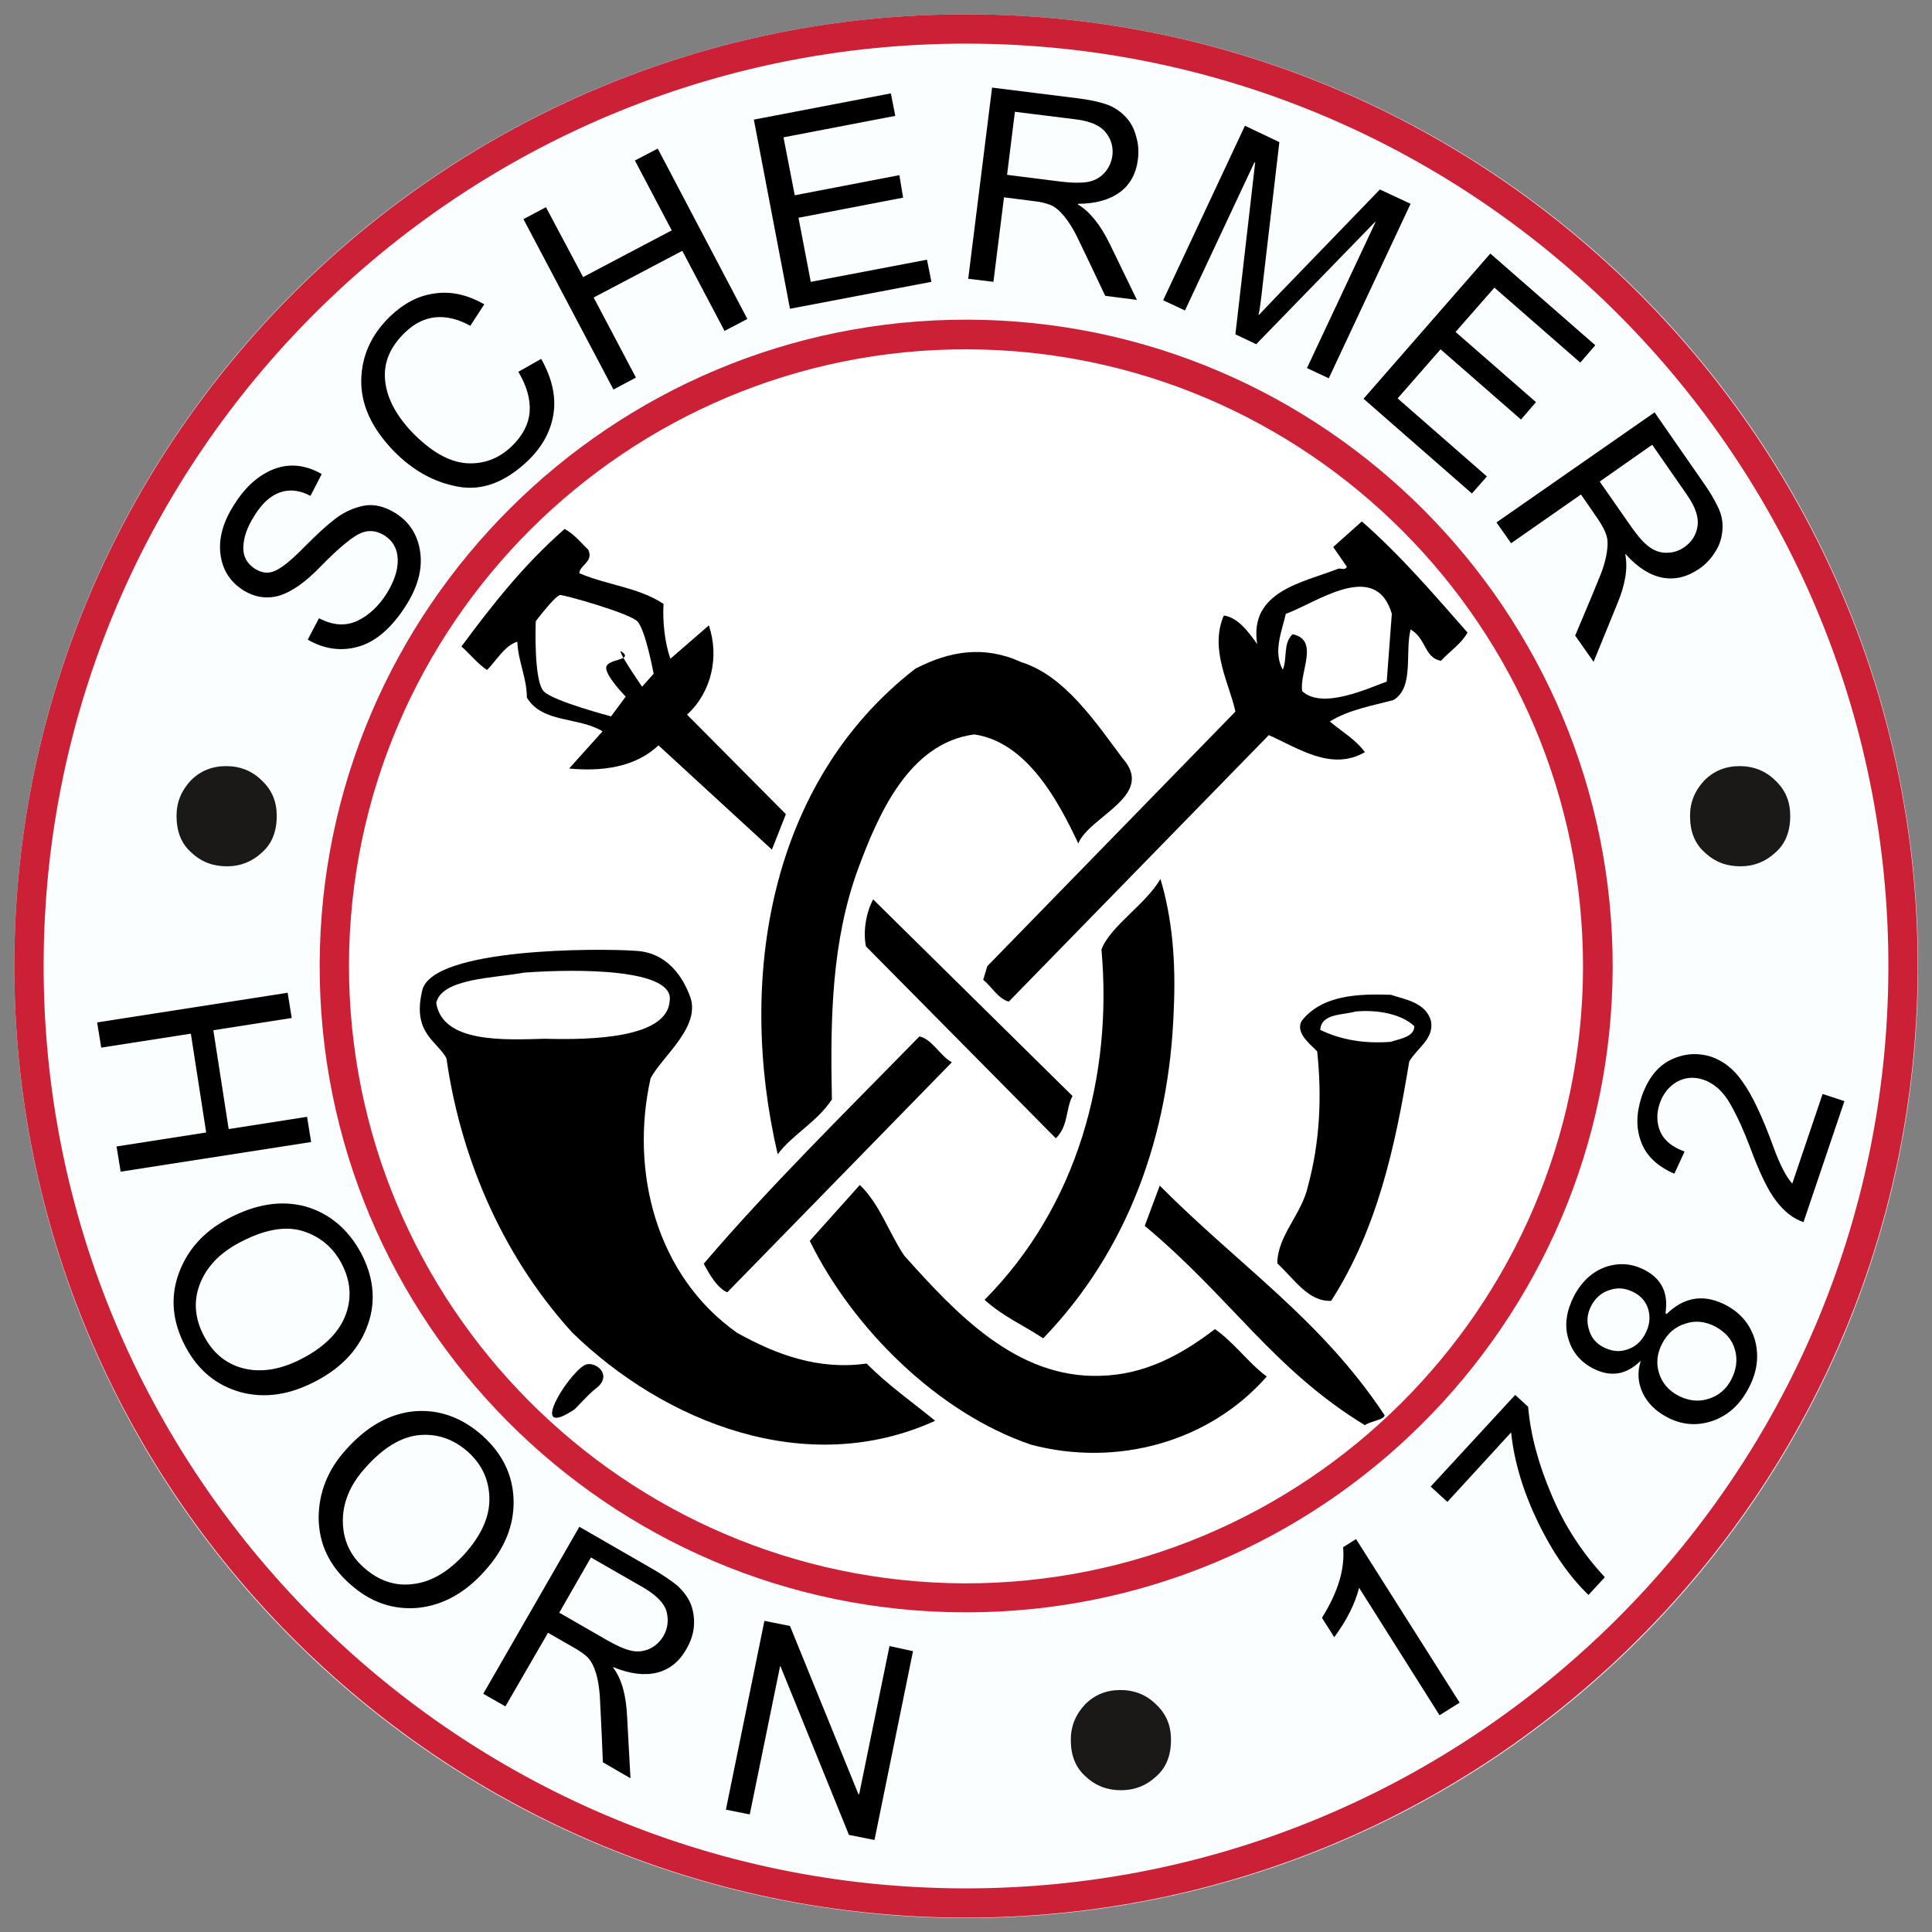 <?xml version="1.0" encoding="utf-8"?>
<!-- Generator: Adobe Illustrator 27.6.1, SVG Export Plug-In . SVG Version: 6.00 Build 0)  -->
<svg version="1.0" id="Layer_1" xmlns="http://www.w3.org/2000/svg" xmlns:xlink="http://www.w3.org/1999/xlink" x="0px" y="0px"
	 viewBox="0 0 566.9 566.9" enable-background="new 0 0 566.9 566.9" xml:space="preserve">
<rect x="0" y="0" width="566.9" height="566.9" fill="#808080" stroke="none"/>
<g>
	<path fill-rule="evenodd" clip-rule="evenodd" fill="#FBFEFF" d="M283.5,8.3c152,0,275.2,123.2,275.2,275.2
		S435.4,558.7,283.5,558.7c-152,0-275.2-123.2-275.2-275.2S131.5,8.3,283.5,8.3"/>
	<path fill-rule="evenodd" clip-rule="evenodd" fill="#FBFEFF" d="M283.5,8.3c152,0,275.2,123.2,275.2,275.2
		c0,152-123.2,275.2-275.2,275.2c-152,0-275.2-123.2-275.2-275.2C8.3,131.5,131.5,8.3,283.5,8.3"/>
	<path fill-rule="evenodd" clip-rule="evenodd" fill="#FBFEFF" d="M283.5,4.2c154.3,0,279.3,125,279.3,279.3s-125,279.3-279.3,279.3
		c-154.3,0-279.3-125-279.3-279.3S129.2,4.2,283.5,4.2"/>
	<path fill-rule="evenodd" clip-rule="evenodd" fill="#CB2036" d="M12.8,282.7C13.2,133.5,134.9,12.4,284.2,12.8
		c149.2,0.4,270.3,122.1,269.9,271.4C553.7,433.4,432,554.5,282.7,554.1C133.5,553.7,12.4,432,12.8,282.7 M4.2,282.7
		c-0.4,154,124.5,279.6,278.5,280c153.8,0.4,279.2-124.1,280-277.8l0-1.4C562.8,130,438.2,4.8,284.7,4.2l-1,0
		C129.9,4,4.6,128.9,4.2,282.7"/>
	<path fill-rule="evenodd" clip-rule="evenodd" fill="#FFFFFF" d="M284,98.1C181.6,97.8,98.4,180.6,98.1,283
		C97.8,385.3,180.6,468.6,283,468.8c102.4,0.3,185.6-82.5,185.8-184.9C469.1,181.6,386.3,98.4,284,98.1"/>
	<path fill-rule="evenodd" clip-rule="evenodd" fill="#CB2036" d="M102.4,283c0.3-99.8,81.7-180.8,181.5-180.5
		c99.8,0.3,180.8,81.7,180.6,181.5c-0.3,99.8-81.7,180.8-181.5,180.6C183.2,464.2,102.2,382.8,102.4,283L102.4,283z M93.8,283
		C93.5,387.6,178.4,472.9,283,473.1c104.6,0.3,189.9-84.6,190.2-189.2C473.4,179.4,388.6,94.1,284,93.8
		C179.4,93.5,94.1,178.4,93.8,283"/>
	<path fill-rule="evenodd" clip-rule="evenodd" d="M430.6,185.6c-1.7,3.2-5.2,5.5-7.8,8.3c-4.9-0.9-4.3-6.6-8.9-9.2
		c-1.7,6.9,1.1,17-5,20.7c-6.3,1.7-13,2.8-18.7,6.3c3.4,2.9,7.5,5.2,10.3,9c-9.8,5.7-19.6-1.2-28.2-5l-76.3,78.2
		c-3.2-0.9-4.9-4.3-7.5-6.4l1.2-4l72.8-74.7c-1.7-8.1-7.7-18.2-3.4-28.2c4.3,0.6,7.5,5.2,9.8,8.4c-2.5-15.6,13.6-18.1,23.7-22.1
		c0.9-0.3,2,0.6,2.6-0.6l-4-5.8l8.4-7.5C410.8,162.8,420.5,174.1,430.6,185.6"/>
	<path fill-rule="evenodd" clip-rule="evenodd" d="M172.6,161.3c1.7,3.5-2.6,4.6-2.6,6.9c8.1,3.5,17.3,4.1,24.7,9
		c-0.3,4.9,0.3,11.2,2,16.1l11.3-9.8c3.1,9.2,0.8,19.6-6.4,26.2l29,29.2l-4.1,10.4l-33.3-30.6c-6.9,6.6-17,7.7-26.2,6.8l9.8-10.9
		c-6.9-4.3-17.6-2.3-22.2-9.9c0-5.8-2.6-10.7-2.8-16.4c-3.7,1.1-6.1,5.5-8.9,8.3c-2.6-1.7-5.5-5.2-7.5-6.9
		c9.2-12.4,18.2-23.9,30.3-34.5C168.8,157,170.5,159.3,172.6,161.3"/>
	<path fill-rule="evenodd" clip-rule="evenodd" fill="#FFFFFF" d="M408.4,180.1l-1.5,19.9c-4.9,1.7-18.8,8.4-24.8,2.8
		c-0.9-5.5,5.2-15-2.8-16.7c-2.9,2.6-1.5,7.2-2.9,10.4c-2.9-5.2-0.3-11.2,0.9-16.4C385.8,177.2,403.6,163.8,408.4,180.1"/>
	<path fill-rule="evenodd" clip-rule="evenodd" d="M329.4,222.5c9.8,11-9.8,17-13,25c-5.7-12.1-14.9-29.7-30.5-32
		c-19.3,2.5-28.3,23.8-34.1,39.4c-7.8,21.3-8.2,44-7.7,67.7c-4.3,6.6-11.6,10.3-15.9,16.1c-12-51.3-2.6-109.2,40.4-142.5
		c10.1-5.2,20.2-6.9,31.1-1.9C312.5,198.3,321.6,212.1,329.4,222.5"/>
	<path fill-rule="evenodd" clip-rule="evenodd" d="M344.4,296.6c-1.3,36-13.1,70-38.3,96.1c-5.7-3.8-11.8-6.4-17.2-11.3
		c27.4-27.6,37.6-65.9,34.3-102.8c2.6-6.9,13-13.2,17.3-20.7C343.9,269.2,345.1,281.9,344.4,296.6"/>
	<path fill-rule="evenodd" clip-rule="evenodd" d="M314.7,321.6c-2,3.7-1.2,8.9-4.9,12.4l-55.7-56.3c-0.9-4.3,0-9.8,2.1-13.8
		L314.7,321.6z"/>
	<path fill-rule="evenodd" clip-rule="evenodd" d="M202.3,291.9c3.9,9.1-8,18-11.4,24.5c-6.1,27.3,1.6,57.9,25.4,74.7
		c11.5,6.4,23.9,11,38,9c6.3,6.4,13.8,11.6,20.1,16.8c-37.8,17.2-79.5,0.4-106.5-25.9c-21.8-24-33.1-53.5-36.9-80.5
		c-2.9-5.2-10.1-7.4-7.1-19.9c2.9-12.5,51.8-12.4,62.7-11.6C197.3,279.6,201.2,289.2,202.3,291.9"/>
	<path fill-rule="evenodd" clip-rule="evenodd" fill="#FFFFFF" d="M196.5,293.7c-0.7,10.8-22.4,11.5-36.6,11.1
		c-11.7,0.3-30,1.4-31.9-10.5c1.6-7.3,17.3-7.3,25.7-8.9C169.9,284.2,198,284.3,196.5,293.7"/>
	<path fill-rule="evenodd" clip-rule="evenodd" d="M419.9,299.7c0.9,5.2-4.1,7.8-6.4,11.8c-4.1,25-9.4,49.2-22.9,70.2
		c-6.6,0.3-10.6-6.1-15.8-11c0-8.1,7.2-14.4,9-22.7c3.5-12.9,4.1-26.2,2.7-39.5c-2.6-2.6-6.3-5.5-4.6-8.9c6.1-7.8,17-8,26.2-7.7
		C412.4,293.3,418.5,294.2,419.9,299.7"/>
	<path fill-rule="evenodd" clip-rule="evenodd" fill="#FFFFFF" d="M415,301.1c0,3.2-4.3,3.7-6.9,4.6c-7.8,0.6-14.7-0.6-20.7-3.5
		c0.3-4.9,6.6-4.3,10.4-5.4C404.4,296.2,411.3,297.6,415,301.1"/>
	<path fill-rule="evenodd" clip-rule="evenodd" d="M279.3,311.7l-65.9,67.5c-2.9-1.2-5.2-5.2-6.9-8.4c19.1-22.4,41.9-44.8,63.3-66.7
		C273.6,305,275.9,309.9,279.3,311.7"/>
	<path fill-rule="evenodd" clip-rule="evenodd" d="M265.3,368.4c15.2,17,33,36.1,57.5,35.3c13-0.3,23.6-6,33.7-13.7
		c5.5,3.8,10.3,10.4,15.2,13.9c-16.8,19.2-43.9,26.7-69.2,20c-27.3-9.3-52.3-34.1-64.9-59.8l14.7-16.4
		C258.2,353.4,260.7,361.5,265.3,368.4"/>
	<path fill-rule="evenodd" clip-rule="evenodd" d="M406.3,415.3c-0.3,1.4-4.3,1.7-5.8,2.9c-27-16.5-39.3-37.4-64.6-58.5l4.4-11.8
		C364.1,371.8,387.6,387.1,406.3,415.3"/>
	<path fill-rule="evenodd" clip-rule="evenodd" fill="#FFFFFF" d="M157.2,182.3c0,0,5.8-7.7,7.2-7.7c1.4,0,20.2,5.3,22.6,7.7
		c2.4,2.4,4.8,15.4,4.8,15.4l-3.4,3.8c0,0-8.6-12.5-5.7-10.1c2.9,2.4-4.3,1.9-4.8,4.3c-0.5,2.4,5.7,8.7,5.7,8.7l-4.3,5.8
		c0,0-16.8-4.4-19.7-7.3C156.5,199.9,157.2,182.3,157.2,182.3"/>
	<path d="M91.1,145.5c-3.2-1.7-6.2-2-9-1c-2.8,1-5.3,3.3-7.5,6.9c-2.1,3.3-3.1,6.3-3.2,9.1c-0.1,2.8,1.1,4.9,3.4,6.4
		c2.1,1.3,4.1,1.5,6.1,0.5c2-0.9,4.9-3.3,8.7-7.2c3.4-3.4,6.3-6.1,8.8-8c2.5-1.9,5.3-3.2,8.3-3.8c3-0.6,6.2,0.2,9.4,2.2
		c4.1,2.6,6.5,6.4,7.2,11.4c0.7,5-0.7,10.1-4,15.4c-4.2,6.7-8.9,10.8-14,12.3c-5.1,1.5-10.1,0.8-15-2l3.3-6.3
		c4,2.1,7.7,2.4,11.2,0.8c3.4-1.6,6.3-4.3,8.7-8.1c2.2-3.6,3.3-6.9,3.2-10c-0.1-3.1-1.4-5.4-3.9-7c-2.6-1.6-5.2-1.7-7.9-0.2
		c-2.6,1.5-6.2,4.6-10.8,9.3c-4.5,4.7-8.6,7.5-12.2,8.6c-3.6,1-7.1,0.5-10.5-1.6c-3.8-2.4-6.1-5.9-6.7-10.5c-0.6-4.6,0.7-9.5,4-14.6
		c3.3-5.3,7.3-8.8,11.8-10.5c4.5-1.7,9.2-1.2,13.9,1.5L91.1,145.5z M158.8,105.3c3.2,5.7,4.4,11.1,3.6,16.2
		c-0.8,5.1-3.3,9.6-7.4,13.6c-6.7,6.4-13.5,9-20.6,7.7c-7.1-1.3-13.4-4.8-19.1-10.7c-6.2-6.5-9.4-13.3-9.3-20.5
		c0.1-7.1,2.9-13.4,8.5-18.8c4-3.8,8.3-6.1,13.1-6.7c4.8-0.7,9.6,0.4,14.5,3.2l-4.1,6.3c-3.6-2-7-2.8-10.2-2.5
		c-3.2,0.3-6.2,1.8-8.9,4.4c-4.5,4.3-6.4,9-5.9,14.1c0.5,5.1,3.1,10.1,7.8,15.1c5.5,5.7,10.7,8.7,15.8,9.2c5.1,0.4,9.6-1.2,13.5-4.9
		c3.2-3.1,5-6.4,5.3-10.1c0.3-3.6-0.8-7.6-3.3-11.8L158.8,105.3z M219.3,93.6l-6.7,3.5l-12.4-23.5l-26,13.7l12.4,23.5l-6.6,3.5
		l-26.4-50l6.6-3.5l10.9,20.5l26-13.7l-10.8-20.5l6.7-3.5L219.3,93.6z M273.3,82.7l-41.5,7.9l-10.6-55.5l40.2-7.7l1.3,6.6l-32.8,6.3
		l3.3,17l30.7-5.9L265,58l-30.7,5.9l3.6,18.8l34.1-6.5L273.3,82.7z M333.6,88l-9.3-1.2c-4.5-9.5-7.3-15.4-8.4-17.6
		c-1.1-2.2-2.3-4.1-3.6-5.7c-1.3-1.6-2.6-2.7-3.9-3.3c-1.3-0.5-3-1-5.2-1.2l-8.6-1.1l-3.1,24.8l-7.4-0.9l7-56.1l24.8,3.1
		c3.4,0.4,6.2,1,8.4,1.7c2.2,0.7,4.1,1.9,5.7,3.5c1.6,1.6,2.7,3.5,3.3,5.8c0.7,2.2,0.9,4.5,0.6,6.9c-0.5,4.2-2.3,7.5-5.3,9.7
		c-3,2.2-7.1,3.4-12.3,3.4l0,0.2c3.5,2.1,6.6,6,9.3,11.5L333.6,88z M295.5,51.3l15.9,2c3.2,0.4,5.8,0.4,7.7,0.1
		c1.9-0.3,3.6-1.2,4.9-2.6c1.3-1.4,2.1-3.1,2.4-5.1c0.3-2.5-0.3-4.8-2-6.9c-1.6-2-4.6-3.3-8.9-3.8l-17.7-2.2L295.5,51.3z M389.9,111
		l-6.4-3l20.1-42.8l-0.1-0.1L368.6,101l-6.1-2.9l5.8-50.4l-0.2-0.1l-20.4,43.5l-6.4-3l24-51.2l10.1,4.8l-4.9,41.9
		c-0.5,4.7-0.9,7.6-1.2,8.7l0.1,0.1c1.6-1.7,3.8-4,6.6-6.9l28.9-29.9l9,4.2L389.9,111z M431.9,144.8L400.1,117l37.2-42.6l30.8,26.9
		l-4.4,5.1l-25.2-22l-11.4,13l23.6,20.6l-4.4,5.1l-23.6-20.6l-12.6,14.4l26.2,22.9L431.9,144.8z M467.6,194.2l-5.4-7.7
		c4.1-9.7,6.6-15.7,7.5-18c0.9-2.3,1.5-4.5,1.8-6.5c0.3-2.1,0.3-3.7-0.2-5.1c-0.4-1.3-1.3-2.9-2.5-4.7l-4.9-7.1l-20.5,14.3l-4.3-6.1
		l46.4-32.3l14.3,20.6c2,2.8,3.4,5.3,4.4,7.4c1,2.1,1.4,4.3,1.2,6.6c-0.2,2.2-0.8,4.4-2.1,6.3c-1.2,2-2.8,3.7-4.7,5
		c-3.5,2.4-7.1,3.3-10.8,2.6c-3.7-0.7-7.3-3-10.8-6.9l-0.1,0.1c0.8,4.1,0,8.9-2.4,14.6L467.6,194.2z M469.4,141.3l9.2,13.2
		c1.9,2.7,3.5,4.6,5.1,5.8c1.5,1.2,3.3,1.9,5.2,1.9c2,0,3.7-0.5,5.4-1.7c2.1-1.5,3.4-3.5,3.8-6.1c0.4-2.6-0.6-5.6-3.1-9.2
		l-10.2-14.7L469.4,141.3z"/>
	<polygon points="35.4,343.8 34.2,336.4 60.5,332.3 56,303.3 29.7,307.4 28.5,300 84.4,291.3 85.6,298.7 62.6,302.3 67.1,331.3 
		90.1,327.7 91.3,335.1 	"/>
	<path d="M141.5,421.2c5.9,5.3,9,11.6,9.2,18.9c0.2,7.4-2.6,14.4-8.5,20.9c-5.8,6.5-12.4,10.1-19.7,10.8c-7.3,0.6-13.9-1.7-19.8-7
		c-6.1-5.4-9.1-11.8-9.2-19.3c0-7.4,2.6-14.1,7.9-20c6.2-7,12.9-10.7,20.2-11.4C128.8,413.5,135.5,415.9,141.5,421.2L141.5,421.2z
		 M106.8,460c4.3,3.8,9.1,5.5,14.4,4.8c5.3-0.6,10.4-3.6,15.2-8.9c4.9-5.5,7.3-10.9,7.2-16.3s-2.2-9.9-6.3-13.6
		c-4.2-3.7-9-5.4-14.3-4.9c-5.3,0.5-10.6,3.7-15.9,9.7c-4.4,4.9-6.5,10.1-6.5,15.4S102.5,456.2,106.8,460L106.8,460z"/>
	<path d="M105.9,367.6c3.7,7,4.5,14,2.1,20.9c-2.4,7-7.4,12.6-15.2,16.7c-7.7,4.1-15.1,5.2-22.2,3.3c-7.1-2-12.5-6.4-16.2-13.4
		c-3.8-7.2-4.5-14.3-2-21.3c2.5-7,7.3-12.3,14.3-16.1c8.2-4.4,15.8-5.6,22.9-3.7C96.6,356,102.1,360.6,105.9,367.6L105.9,367.6z
		 M59.9,392.1c2.7,5.1,6.7,8.3,11.9,9.5s11,0.2,17.3-3.2c6.5-3.5,10.6-7.8,12.4-12.8s1.3-10-1.3-14.9c-2.6-4.9-6.6-8.1-11.8-9.6
		c-5.1-1.4-11.2-0.2-18.3,3.6c-5.8,3.1-9.6,7.2-11.5,12.2S57.2,387.1,59.9,392.1L59.9,392.1z"/>
	<path d="M185,521.8l-8.1-4.7c-0.4-10.5-0.8-17-0.9-19.5c-0.2-2.4-0.5-4.6-1.1-6.6c-0.6-2-1.4-3.5-2.3-4.5s-2.4-2-4.3-3.1l-7.5-4.3
		l-12.5,21.6l-6.5-3.7l28.2-49l21.7,12.5c2.9,1.7,5.4,3.4,7.1,4.8c1.7,1.6,3.1,3.4,3.9,5.4c0.8,2.1,1.1,4.3,0.9,6.6s-1,4.5-2.2,6.6
		c-2.1,3.7-5,6-8.6,6.9c-3.7,0.9-7.9,0.4-12.8-1.6l-0.1,0.1c2.5,3.3,3.8,8,4.1,14.2L185,521.8z M164.1,473.2l13.9,8
		c2.8,1.6,5.2,2.7,7,3.1c1.9,0.5,3.8,0.3,5.6-0.5c1.7-0.8,3.1-2.1,4.1-3.8c1.3-2.3,1.5-4.6,0.9-7.1c-0.7-2.5-3-4.8-6.7-7l-15.5-8.9
		L164.1,473.2L164.1,473.2z"/>
	<polygon points="256.6,539.9 249.1,538.4 229,488.9 228.9,488.9 220,532.4 213,531 224.3,475.6 231.8,477.1 251.9,526.5 
		252.1,526.5 261,483 267.9,484.5 	"/>
	<path d="M428.3,499.6l-5.9,3.7l-23.6-37.4c-1.2,4.7-3.6,9.5-7.3,14.5l-3.6-5.7c4.7-7.5,6.8-14.4,6.2-20.7l3.8-2.4L428.3,499.6z"/>
	<path d="M448.4,412.8c0.7,8.2,3,16.8,6.9,25.9c3.8,9.1,9.1,17.1,15.6,24.1l-4.8,5.2c-5.5-5.3-10.5-12.4-14.8-21.3
		c-4.3-8.9-7-17.7-7.9-26.4l-18.7,20.4l-4.9-4.5l24.8-26.9L448.4,412.8z"/>
	<path d="M541.2,323.1l-12,35.5c-3-1-5.7-3.1-8.1-6.3c-2.4-3.1-4.9-8.4-7.6-15.7c-1.7-4.5-3.5-8.6-5.7-12.5c-2.1-3.8-4.8-6.2-8-7.3
		c-2.7-0.9-5.3-0.7-7.7,0.6c-2.4,1.4-4.1,3.5-5.1,6.4c-1,2.9-0.9,5.8,0.2,8.3c1.2,2.7,3.6,4.5,7.1,5.8l-3,6.5
		c-4.9-2.1-8.2-5.2-9.7-9.2c-1.6-4.1-1.5-8.5,0.1-13.4c1.8-5.2,4.6-8.9,8.5-10.8s7.9-2.2,12-0.9c3.4,1.2,6.5,3.5,9.1,7.3
		c2.7,3.7,5.8,10.1,9.2,19.5c1.8,4.9,3.6,8.4,5.4,10.4l8.9-26.3L541.2,323.1z"/>
	<path d="M489,385.6c5.3-5.2,11.2-6,17.7-2.5c4.2,2.3,7,5.7,8.3,10.3c1.2,4.6,0.6,9.3-2,14.1c-2.6,4.9-6.2,8-10.7,9.5
		c-4.6,1.5-9,1.1-13.4-1.3c-3.1-1.7-5.5-4-6.9-7c-1.4-3-1.6-6.1-0.6-9.2l-0.1-0.1c-4.2,4.1-8.9,4.8-14.1,2c-3.7-2-6-4.9-7.1-8.9
		c-1.1-3.9-0.4-8,1.8-12.3c2.3-4.3,5.4-7.1,9.4-8.5c4-1.3,7.8-0.9,11.4,1c4.9,2.6,6.9,6.8,6,12.6L489,385.6z M482.8,391.3
		c1.2-2.3,1.5-4.6,0.9-6.9c-0.6-2.3-2.1-4.1-4.3-5.2c-2.3-1.2-4.6-1.5-7-0.7c-2.4,0.7-4.2,2.3-5.4,4.5c-1.3,2.4-1.5,4.7-0.8,7
		c0.6,2.3,2,4.1,4.1,5.2c2.4,1.3,4.8,1.6,7.1,0.8C479.9,395.2,481.6,393.6,482.8,391.3L482.8,391.3z M508,404.8
		c1.5-2.9,1.9-5.8,1.1-8.7c-0.8-3-2.8-5.2-5.7-6.8c-3-1.6-6-1.9-8.9-0.9c-3,0.9-5.2,2.9-6.7,5.7c-1.6,3-1.9,5.9-1,8.8
		c0.9,2.9,2.8,5.1,5.6,6.6c2.9,1.5,5.8,1.9,8.8,1C504.2,409.6,506.5,407.7,508,404.8L508,404.8z"/>
	<path fill-rule="evenodd" clip-rule="evenodd" d="M171.5,400.7c-5.2,3.1-16.6,21.9-2.9,12.7c0.1,0,4.1-4.5,6.1-6
		C180.1,403.4,174.3,399.1,171.5,400.7L171.5,400.7z"/>
	<path fill="none" stroke="#0A050B" stroke-width="0.216" stroke-miterlimit="22.926" d="M171.5,400.7c-5.2,3.1-16.6,21.9-2.9,12.7
		c0.1,0,4.1-4.5,6.1-6C180.1,403.4,174.3,399.1,171.5,400.7L171.5,400.7z"/>
	<path fill="#1A1918" d="M66.6,254.2c-4,0-7.4-1.2-10.4-4c-3-2.6-4.4-6.2-4.4-10.8c0-4,1.4-7.4,4.2-10.4c2.8-2.8,6.2-4.2,10.4-4.2
		c4,0,7.6,1.4,10.4,4.2c3,2.8,4.4,6.2,4.4,10.4c0,4.6-1.4,8.2-4.4,10.8C74,252.8,70.6,254.2,66.6,254.2L66.6,254.2z"/>
	<path fill="#1A1918" d="M329,525.3c-4,0-7.4-1.2-10.4-4c-3-2.6-4.4-6.2-4.4-10.8c0-4,1.4-7.4,4.2-10.4c2.8-2.8,6.2-4.2,10.4-4.2
		c4,0,7.6,1.4,10.4,4.2c3,2.8,4.4,6.2,4.4,10.4c0,4.6-1.4,8.2-4.4,10.8C336.4,523.9,333,525.3,329,525.3L329,525.3z"/>
	<path fill="#1A1918" d="M510.7,254.2c-4,0-7.4-1.2-10.4-4c-3-2.6-4.4-6.2-4.4-10.8c0-4,1.4-7.4,4.2-10.4c2.8-2.8,6.2-4.2,10.4-4.2
		c4,0,7.6,1.4,10.4,4.2c3,2.8,4.4,6.2,4.4,10.4c0,4.6-1.4,8.2-4.4,10.8C518.1,252.8,514.7,254.2,510.7,254.2L510.7,254.2z"/>
</g>
</svg>
